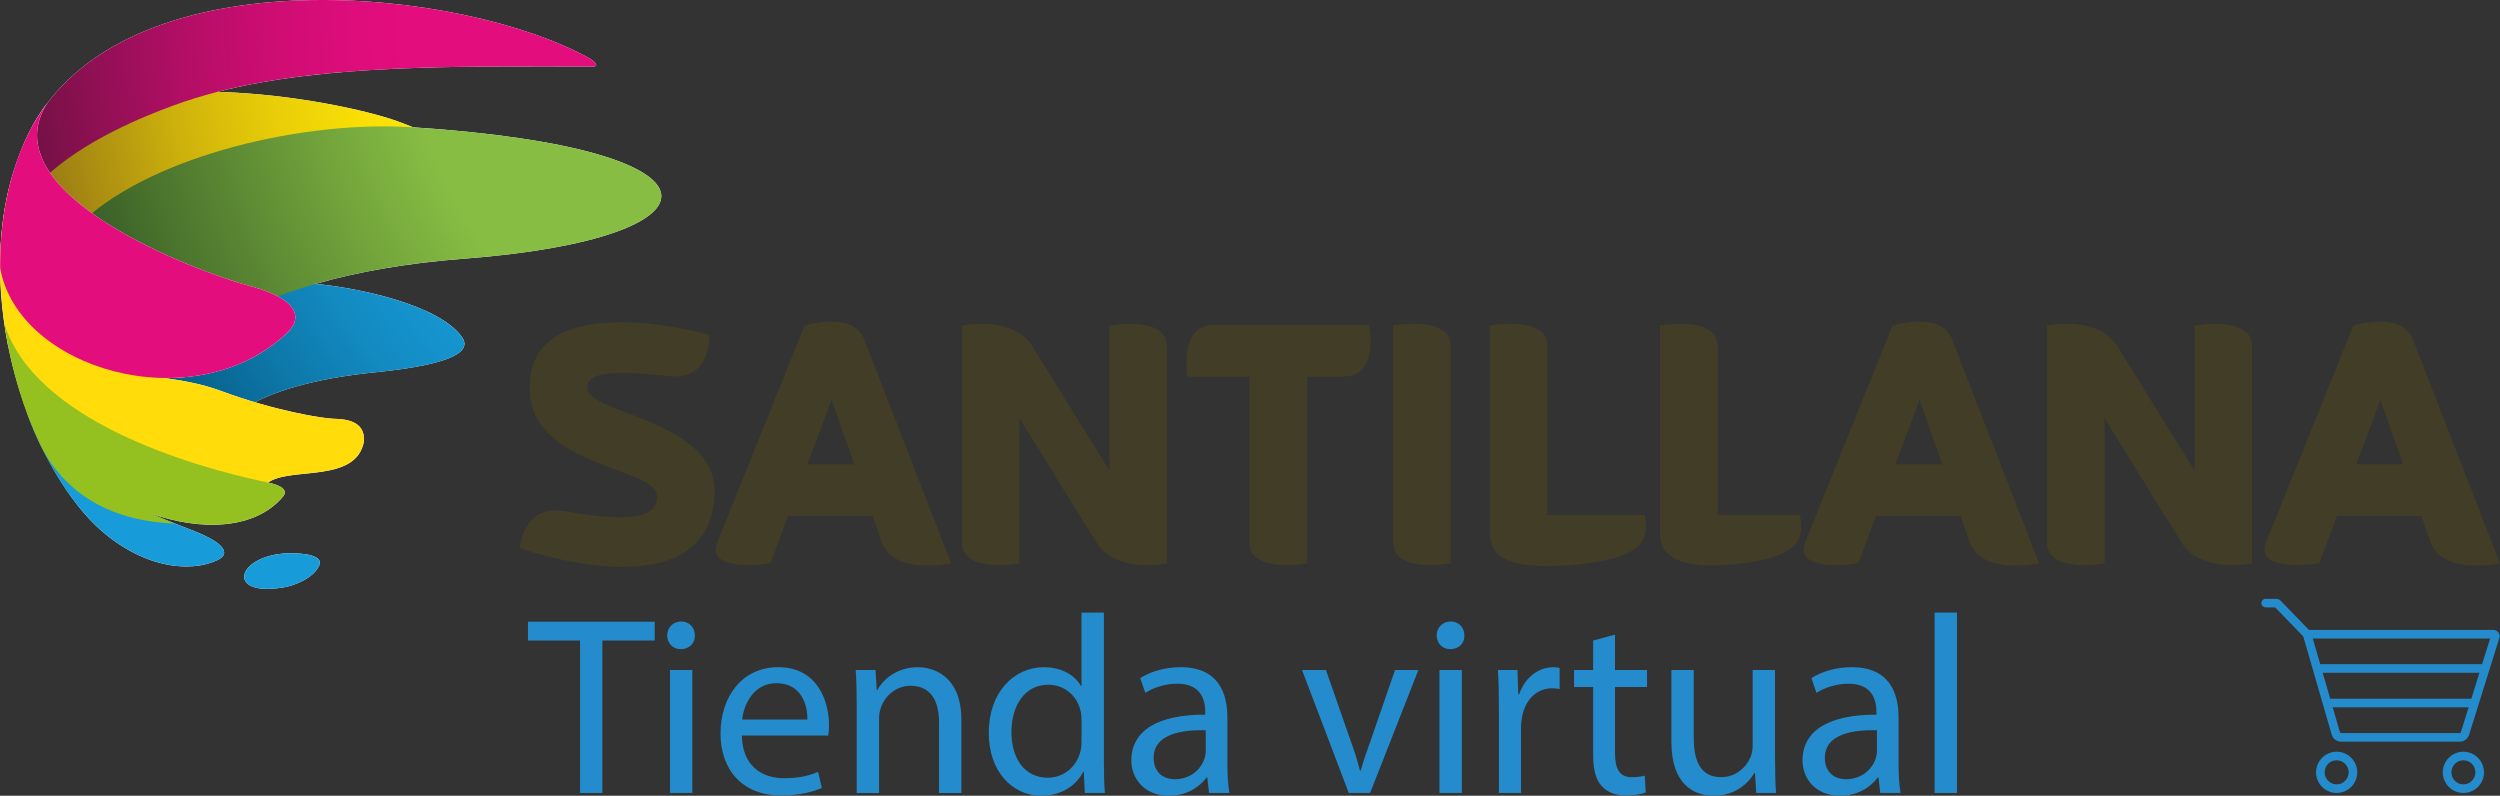 <?xml version="1.0" encoding="UTF-8"?>
<svg xmlns="http://www.w3.org/2000/svg" xmlns:xlink="http://www.w3.org/1999/xlink" viewBox="0 0 1284.03 408.71">
  <rect x="0" y="0" width="1284.03" height="408.71" fill="#333333" stroke="none"/>
  <defs>
    <style> .cls-1 { fill: url(#radial-gradient-2); } .cls-1, .cls-2, .cls-3, .cls-4, .cls-5, .cls-6, .cls-7, .cls-8 { mix-blend-mode: multiply; } .cls-2 { fill: url(#radial-gradient-3); } .cls-3 { fill: url(#radial-gradient-4); } .cls-9 { fill: #fff; } .cls-10 { fill: #248ccc; } .cls-11 { fill: #413d26; } .cls-12, .cls-5 { fill: #189cd9; } .cls-4 { fill: #94c11f; } .cls-6 { fill: #e40d7e; } .cls-7 { fill: #ffdc0a; } .cls-8 { fill: url(#radial-gradient); } .cls-13 { isolation: isolate; } </style>
    <radialGradient id="radial-gradient" cx="415.56" cy="3.95" fx="415.56" fy="3.95" r="448.77" gradientUnits="userSpaceOnUse">
      <stop offset=".46" stop-color="#ffe505"></stop>
      <stop offset=".53" stop-color="#f9df05"></stop>
      <stop offset=".62" stop-color="#e9ce08"></stop>
      <stop offset=".73" stop-color="#cfb30c"></stop>
      <stop offset=".84" stop-color="#ab8e11"></stop>
      <stop offset=".9" stop-color="#977915"></stop>
    </radialGradient>
    <radialGradient id="radial-gradient-2" cx="415.57" cy="3.95" fx="415.57" fy="3.95" r="448.77" gradientUnits="userSpaceOnUse">
      <stop offset=".46" stop-color="#e40d7e"></stop>
      <stop offset=".52" stop-color="#de0d7b"></stop>
      <stop offset=".62" stop-color="#cd0d72"></stop>
      <stop offset=".72" stop-color="#b20e65"></stop>
      <stop offset=".83" stop-color="#8d1052"></stop>
      <stop offset=".9" stop-color="#731145"></stop>
    </radialGradient>
    <radialGradient id="radial-gradient-3" cx="415.57" cy="3.94" fx="415.57" fy="3.94" r="448.79" gradientUnits="userSpaceOnUse">
      <stop offset=".46" stop-color="#189cd9"></stop>
      <stop offset=".53" stop-color="#1697d3"></stop>
      <stop offset=".63" stop-color="#138bc2"></stop>
      <stop offset=".74" stop-color="#0d76a7"></stop>
      <stop offset=".85" stop-color="#065d86"></stop>
    </radialGradient>
    <radialGradient id="radial-gradient-4" cx="415.56" cy="3.96" fx="415.56" fy="3.96" r="448.76" gradientUnits="userSpaceOnUse">
      <stop offset=".46" stop-color="#87bd43"></stop>
      <stop offset=".55" stop-color="#77aa3d"></stop>
      <stop offset=".75" stop-color="#507a2f"></stop>
      <stop offset=".9" stop-color="#305424"></stop>
    </radialGradient>
  </defs>
  <g class="cls-13">
    <g id="Capa_2" data-name="Capa 2">
      <g id="Capa_1-2" data-name="Capa 1">
        <g>
          <g>
            <path class="cls-11" d="M924.53,264.58l-42.34-.14v-86.55c0-16.17-29.62-10.7-29.62-10.7v106.99c0,11.43,9.75,18.71,39.35,15.54,35.74-3.81,34.09-15.54,32.61-25.14"></path>
            <path class="cls-11" d="M266.83,281.54s2.16-22.49,22.4-19.07c22.46,3.79,49.04,7.09,48.2-7.66-.89-15.5-65.02-14.3-65.42-55.47-.51-53.76,92.5-27.32,92.5-27.32,0,0,.61,22.57-19.07,21.26-15.05-1-43.12-5.64-43.83,5.54-.91,14.19,67.21,16.18,65.42,55.29-2.85,62.01-100.19,27.42-100.19,27.42"></path>
            <path class="cls-11" d="M569.78,167.2v74.4l-39.48-63.68c-3.97-6.4-10.47-9.41-16.88-10.71-2.92-.68-6.08-.9-9.01-.88-5.92-.04-10.35,.88-10.35,.88v111.43c0,16.18,29.6,10.71,29.6,10.71h0v-74.4l39.48,63.69c3.97,6.4,10.47,9.41,16.88,10.71,2.91,.68,6.08,.9,9.01,.89,5.91,.04,10.35-.89,10.35-.89h0v-111.43c0-16.18-29.6-10.71-29.6-10.71"></path>
            <path class="cls-11" d="M1127.08,167.2v74.4l-39.48-63.68c-3.97-6.4-10.47-9.41-16.88-10.71-2.91-.68-6.08-.9-9-.88-5.92-.04-10.35,.88-10.35,.88v111.43c0,16.18,29.6,10.71,29.6,10.71h0v-74.4l39.48,63.69c3.97,6.4,10.47,9.41,16.88,10.71,2.91,.68,6.08,.9,9.01,.89,5.92,.04,10.35-.89,10.35-.89h0v-111.43c0-16.18-29.6-10.71-29.6-10.71"></path>
            <path class="cls-11" d="M443.74,174.07c-5.81-14.54-30.55-6.86-30.55-6.86l-44.9,111.66c-5.81,15.74,27.42,10.48,27.42,10.48l9.12-24.36h43.34l4.82,13.68c6.53,17.08,35.57,10.68,35.57,10.68l-44.82-115.28Zm-28.98,64.4l12.38-33.08,11.67,33.08h-24.05Z"></path>
            <path class="cls-11" d="M1239.21,174.07c-5.82-14.54-30.55-6.86-30.55-6.86l-44.9,111.66c-5.81,15.74,27.42,10.48,27.42,10.48l9.12-24.36h43.34l4.82,13.68c6.52,17.08,35.57,10.68,35.57,10.68l-44.82-115.28Zm-28.98,64.4l12.38-33.08,11.67,33.08h-24.05Z"></path>
            <path class="cls-11" d="M1002.51,174.07c-5.81-14.54-30.55-6.86-30.55-6.86l-44.9,111.66c-5.8,15.74,27.42,10.48,27.42,10.48l9.12-24.36h43.34l4.82,13.68c6.53,17.08,35.57,10.68,35.57,10.68l-44.82-115.28Zm-28.98,64.4l12.38-33.08,11.67,33.08h-24.05Z"></path>
            <path class="cls-11" d="M703.18,166.81h-79.62c-18.48,0-13.68,26.64-13.68,26.64h31.83v85.19c0,16.18,29.7,10.71,29.7,10.71h0v-95.9h18.09c19.6,0,13.68-26.64,13.68-26.64"></path>
            <path class="cls-11" d="M715.55,167.2v111.43c0,16.18,29.6,10.71,29.6,10.71h0v-111.43c0-16.18-29.6-10.71-29.6-10.71"></path>
            <path class="cls-11" d="M844.8,264.52h-49.99v-86.62c0-16.18-29.6-10.71-29.6-10.71v106.99c0,13.88,14.06,19.05,46.99,15.54,35.72-3.81,34.08-15.58,32.6-25.2"></path>
          </g>
          <g>
            <g>
              <path class="cls-9" d="M212.15,65.4c-2.46-1.03-5.19-2.09-8.23-3.18-15.39-5.52-53.36-13.96-92.28-15.03,54.77-14.12,122.41-13.13,192.93-13.03,3.65,0,.41-3-2-4.28C237.62-6.24,69.14-24.04,18.03,62.29c-1.62,3.25-2.89,5.77-3.91,7.85,3.03,35.93,57.97,63.61,105.41,79.16-.02,0-.04,0-.05,0,.58,.19,12.29,3.86,16.27,5.09,5.67,2.1,10.23,4.58,11.08,7.88,.88,3.83-13.36,16.08-30.75,22.09-9.89,3.43-20.54,5.09-31.69,4.95,0,0-15.87-.53-16.83,2.69-.95,3.23,16.1,6.87,16.1,6.87,9.96,1.39,24,4.1,41.56,10.98,13.4-8.68,36.24-15.49,67.07-18.59,44.51-4.46,49.39-11.95,44.92-18.22-11.77-16.5-53.16-25.19-75.16-27.24,20.99-6.03,46.26-10.63,76.38-12.94,136.15-10.48,142.21-56.42-26.27-67.48Z"></path>
              <g>
                <path class="cls-8" d="M203.92,62.21c-30.49-10.93-149.52-33.34-189.18,12.77,3.17,18.03,21.04,33.76,40.86,45.81,56.2-25.56,152.64-33.7,154.13-33.91,25.6-3.71,28.27-12.43-5.81-24.67Z"></path>
                <path class="cls-1" d="M302.57,29.87C237.62-6.24,69.14-24.04,18.03,62.29c-1.62,3.25-2.89,5.77-3.91,7.85,.71,8.48,2.93,14.54,8.02,21.81,20.8-19.95,52.18-32.35,67-37.8,58.14-21.38,134.91-20.11,215.44-19.99,3.65,0,.41-3-2-4.28Z"></path>
                <path class="cls-2" d="M237.2,173.06c-13.59-19.05-66.71-27.71-83.82-27.72-10.3,0-22.05,1.39-33.91,3.97,10.51,3.33,25.72,6.66,27.34,12.98,.88,3.83-13.36,16.08-30.75,22.09-9.89,3.43-20.54,5.09-31.69,4.95,0,0-15.87-.53-16.83,2.69-.95,3.23,16.1,6.87,16.1,6.87,9.96,1.39,24,4.1,41.56,10.98,13.4-8.68,36.24-15.49,67.07-18.59,44.51-4.46,49.39-11.95,44.92-18.22Z"></path>
                <path class="cls-3" d="M211.78,65.37c-55.61-3.63-131.72,14.32-168.3,47.36,33.87,24.51,74.55,36.13,93.06,41.91,24.95-10.33,58.37-18.43,101.89-21.77,136.25-10.48,142.23-56.49-26.64-67.51Z"></path>
              </g>
            </g>
            <g>
              <path class="cls-9" d="M171.25,215.08c-5.6-.18-29.72-3.92-57.91-14.34-9.74-3.6-19.42-5.25-29.08-6.61,22.54,.3,45.42-6.56,62.83-22.78,10.13-9.44,3.31-18.55-18.62-24.4C100.41,139.47-6.28,99.14,24.57,52.46c-1.81,2.51-4.72,6.46-7.82,12.02-6.34,11.33-10.76,26.13-11.73,30.35-16.69,65.78,10.88,142.61,44.03,174.99,23.49,22.19,48.6,24.56,62.67,17.83,7.65-3.66,1.97-9.43-11.99-14.87-1.92-.75-18.42-7.12-22.99-9.31,.01,.01,.03,.02,.04,.02,26.51,9.58,54.53,8.46,68.63-8.5,3.86-4.79-6.26-6.85-7.7-7.12,11.34-8.27,45.13,.57,49.23-21.14,.69-11.09-10.36-11.45-15.67-11.63Z"></path>
              <path class="cls-9" d="M162.1,293.3c-3.4,4.17-10.72,7.42-16.47,8.39-33.69,5.68-22.28-21.94,12.07-16.93,8.44,1.68,7.35,4.92,4.41,8.54"></path>
            </g>
            <path class="cls-7" d="M171.25,215.08c-5.6-.18-29.72-3.92-57.91-14.34-10.08-3.73-20.11-5.37-30.12-6.76,4.69,.19,8.9,.04,12.41-.41C60.92,177.76-.56,138.91,5.02,94.82c-6.88,27.1-5.97,56.07-1,82.02,14.13,49.65,68.74,74.24,133.68,71,11.34-8.27,45.13,.57,49.23-21.14,.69-11.09-10.36-11.45-15.67-11.63Z"></path>
            <path class="cls-5" d="M99.73,272.76c-20.89-8.14-68.64-25.24-85.77-60.21,1.98,5.31,4.08,10.32,6.27,14.92,9,18.89,18.86,32.61,28.82,42.34,23.49,22.19,48.6,24.56,62.67,17.83,7.65-3.66,1.97-9.43-11.99-14.87Z"></path>
            <path class="cls-4" d="M137.7,247.84C96.51,239.3,17.61,215.45,2.25,166.3c3.34,23.27,10.15,44.75,17.97,61.16,8.89,18.65,28.44,39.92,69.54,41.42-2.87-1.13-5.94-2.38-9.16-3.76-1.55-.64-2.96-1.22-3.87-1.68,.01,.01,.03,.02,.04,.02,26.51,9.58,54.53,8.46,68.63-8.5,3.86-4.79-6.26-6.85-7.7-7.12Z"></path>
            <path class="cls-12" d="M162.1,293.3c-3.4,4.17-10.72,7.42-16.47,8.39-33.69,5.68-22.28-21.94,12.07-16.93,8.44,1.68,7.35,4.92,4.41,8.54"></path>
            <path class="cls-6" d="M128.47,146.95C100.41,139.47-6.28,99.14,24.57,52.46c-1.81,2.51-4.67,6.49-7.82,12.02C4.58,86.98-.06,112.56,.09,137.62c8.96,51.96,98.9,78.55,147,33.73,10.13-9.44,3.31-18.55-18.62-24.4Z"></path>
          </g>
        </g>
        <g>
          <path class="cls-10" d="M297.92,328.98h-26.75v-9.66h65.11v9.66h-26.88v78.29h-11.48v-78.29Z"></path>
          <path class="cls-10" d="M356.9,326.37c.13,3.91-2.74,7.05-7.31,7.05-4.04,0-6.92-3.13-6.92-7.05s3-7.18,7.18-7.18,7.05,3.13,7.05,7.18Zm-12.79,80.9v-63.15h11.48v63.15h-11.48Z"></path>
          <path class="cls-10" d="M381.03,377.78c.26,15.53,10.18,21.92,21.66,21.92,8.22,0,13.18-1.44,17.48-3.26l1.96,8.22c-4.04,1.83-10.96,3.91-21.01,3.91-19.44,0-31.05-12.79-31.05-31.84s11.22-34.05,29.62-34.05c20.62,0,26.1,18.14,26.1,29.75,0,2.35-.26,4.18-.39,5.35h-44.36Zm33.66-8.22c.13-7.31-3-18.66-15.92-18.66-11.61,0-16.7,10.7-17.61,18.66h33.53Z"></path>
          <path class="cls-10" d="M440.01,361.21c0-6.52-.13-11.87-.52-17.09h10.18l.65,10.44h.26c3.13-6,10.44-11.87,20.88-11.87,8.74,0,22.31,5.22,22.31,26.88v37.71h-11.48v-36.4c0-10.18-3.78-18.66-14.61-18.66-7.57,0-13.44,5.35-15.4,11.74-.52,1.43-.78,3.39-.78,5.35v37.97h-11.48v-46.06Z"></path>
          <path class="cls-10" d="M566.97,314.63v76.33c0,5.61,.13,12,.52,16.31h-10.31l-.52-10.96h-.26c-3.52,7.05-11.22,12.4-21.53,12.4-15.27,0-27.01-12.92-27.01-32.1-.13-21.01,12.92-33.92,28.31-33.92,9.66,0,16.18,4.57,19.05,9.66h.26v-37.71h11.48Zm-11.48,55.19c0-1.44-.13-3.39-.52-4.83-1.7-7.31-7.96-13.31-16.57-13.31-11.87,0-18.92,10.44-18.92,24.4,0,12.79,6.26,23.36,18.66,23.36,7.7,0,14.74-5.09,16.83-13.7,.39-1.57,.52-3.13,.52-4.96v-10.96Z"></path>
          <path class="cls-10" d="M620.99,407.27l-.91-7.96h-.39c-3.52,4.96-10.31,9.39-19.31,9.39-12.79,0-19.31-9-19.31-18.14,0-15.27,13.57-23.62,37.97-23.49v-1.3c0-5.22-1.44-14.61-14.35-14.61-5.87,0-12,1.83-16.44,4.7l-2.61-7.57c5.22-3.39,12.79-5.61,20.75-5.61,19.31,0,24.01,13.18,24.01,25.83v23.62c0,5.48,.26,10.83,1.04,15.14h-10.44Zm-1.7-32.23c-12.53-.26-26.75,1.96-26.75,14.22,0,7.44,4.96,10.96,10.83,10.96,8.22,0,13.44-5.22,15.27-10.57,.39-1.17,.65-2.48,.65-3.65v-10.96Z"></path>
          <path class="cls-10" d="M681.01,344.12l12.4,35.49c2.09,5.74,3.78,10.96,5.09,16.18h.39c1.43-5.22,3.26-10.44,5.35-16.18l12.26-35.49h12l-24.79,63.15h-10.96l-24.01-63.15h12.26Z"></path>
          <path class="cls-10" d="M752.12,326.37c.13,3.91-2.74,7.05-7.31,7.05-4.04,0-6.92-3.13-6.92-7.05s3-7.18,7.18-7.18,7.05,3.13,7.05,7.18Zm-12.79,80.9v-63.15h11.48v63.15h-11.48Z"></path>
          <path class="cls-10" d="M769.86,363.82c0-7.44-.13-13.83-.52-19.7h10.05l.39,12.4h.52c2.87-8.48,9.79-13.83,17.48-13.83,1.3,0,2.22,.13,3.26,.39v10.83c-1.17-.26-2.35-.39-3.91-.39-8.09,0-13.83,6.13-15.4,14.74-.26,1.57-.52,3.39-.52,5.35v33.66h-11.35v-43.45Z"></path>
          <path class="cls-10" d="M829.49,325.98v18.14h16.44v8.74h-16.44v34.05c0,7.83,2.22,12.26,8.61,12.26,3,0,5.22-.39,6.65-.78l.52,8.61c-2.22,.91-5.74,1.57-10.18,1.57-5.35,0-9.66-1.7-12.4-4.83-3.26-3.39-4.44-9-4.44-16.44v-34.45h-9.79v-8.74h9.79v-15.14l11.22-3Z"></path>
          <path class="cls-10" d="M911.69,390.05c0,6.52,.13,12.26,.52,17.22h-10.18l-.65-10.31h-.26c-3,5.09-9.66,11.74-20.88,11.74-9.92,0-21.79-5.48-21.79-27.66v-36.93h11.48v34.97c0,12,3.65,20.09,14.09,20.09,7.7,0,13.05-5.35,15.14-10.44,.65-1.7,1.04-3.78,1.04-5.87v-38.75h11.48v45.93Z"></path>
          <path class="cls-10" d="M965.71,407.27l-.91-7.96h-.39c-3.52,4.96-10.31,9.39-19.31,9.39-12.79,0-19.31-9-19.31-18.14,0-15.27,13.57-23.62,37.97-23.49v-1.3c0-5.22-1.44-14.61-14.35-14.61-5.87,0-12,1.83-16.44,4.7l-2.61-7.57c5.22-3.39,12.79-5.61,20.75-5.61,19.31,0,24.01,13.18,24.01,25.83v23.62c0,5.48,.26,10.83,1.04,15.14h-10.44Zm-1.7-32.23c-12.53-.26-26.75,1.96-26.75,14.22,0,7.44,4.96,10.96,10.83,10.96,8.22,0,13.44-5.22,15.27-10.57,.39-1.17,.65-2.48,.65-3.65v-10.96Z"></path>
          <path class="cls-10" d="M993.64,314.63h11.48v92.64h-11.48v-92.64Z"></path>
        </g>
        <g>
          <g>
            <path class="cls-10" d="M1265.23,407.27c-5.84,0-10.58-4.75-10.58-10.59s4.75-10.59,10.58-10.59,10.58,4.75,10.58,10.59-4.75,10.59-10.58,10.59Zm0-16.77c-3.4,0-6.17,2.77-6.17,6.18s2.77,6.18,6.17,6.18,6.17-2.77,6.17-6.18-2.77-6.18-6.17-6.18Z"></path>
            <path class="cls-10" d="M1200.13,407.27c-5.84,0-10.58-4.75-10.58-10.59s4.75-10.59,10.58-10.59,10.58,4.75,10.58,10.59-4.75,10.59-10.58,10.59Zm0-16.77c-3.4,0-6.17,2.77-6.17,6.18s2.77,6.18,6.17,6.18,6.17-2.77,6.17-6.18-2.77-6.18-6.17-6.18Z"></path>
            <rect class="cls-10" x="1196.78" y="358.87" width="72.45" height="4.41"></rect>
            <rect class="cls-10" x="1189.27" y="341.12" width="87.46" height="4.41"></rect>
          </g>
          <path class="cls-10" d="M1281.66,323.72c-.34-.12-.71-.17-1.08-.17h-94.7l-14.46-14.98c-.62-.64-1.46-1-2.35-1h-5.39c-1.26,0-2.27,1.05-2.2,2.32,.06,1.19,1.13,2.09,2.33,2.09h4.51c.18,0,.35,.07,.47,.2l14.09,14.61c.07,.08,.13,.17,.16,.27l14.54,50.22c.62,2.15,2.62,3.65,4.86,3.65h60.9c2.22,0,4.16-1.43,4.82-3.55l15.53-49.68c.48-1.55-.27-3.36-2.02-3.98Zm-17.72,52.35c-.08,.27-.33,.45-.61,.45h-60.9c-.28,0-.54-.19-.62-.46l-13.93-48.09h91.08l-15.03,48.1Z"></path>
        </g>
      </g>
    </g>
  </g>
</svg>
